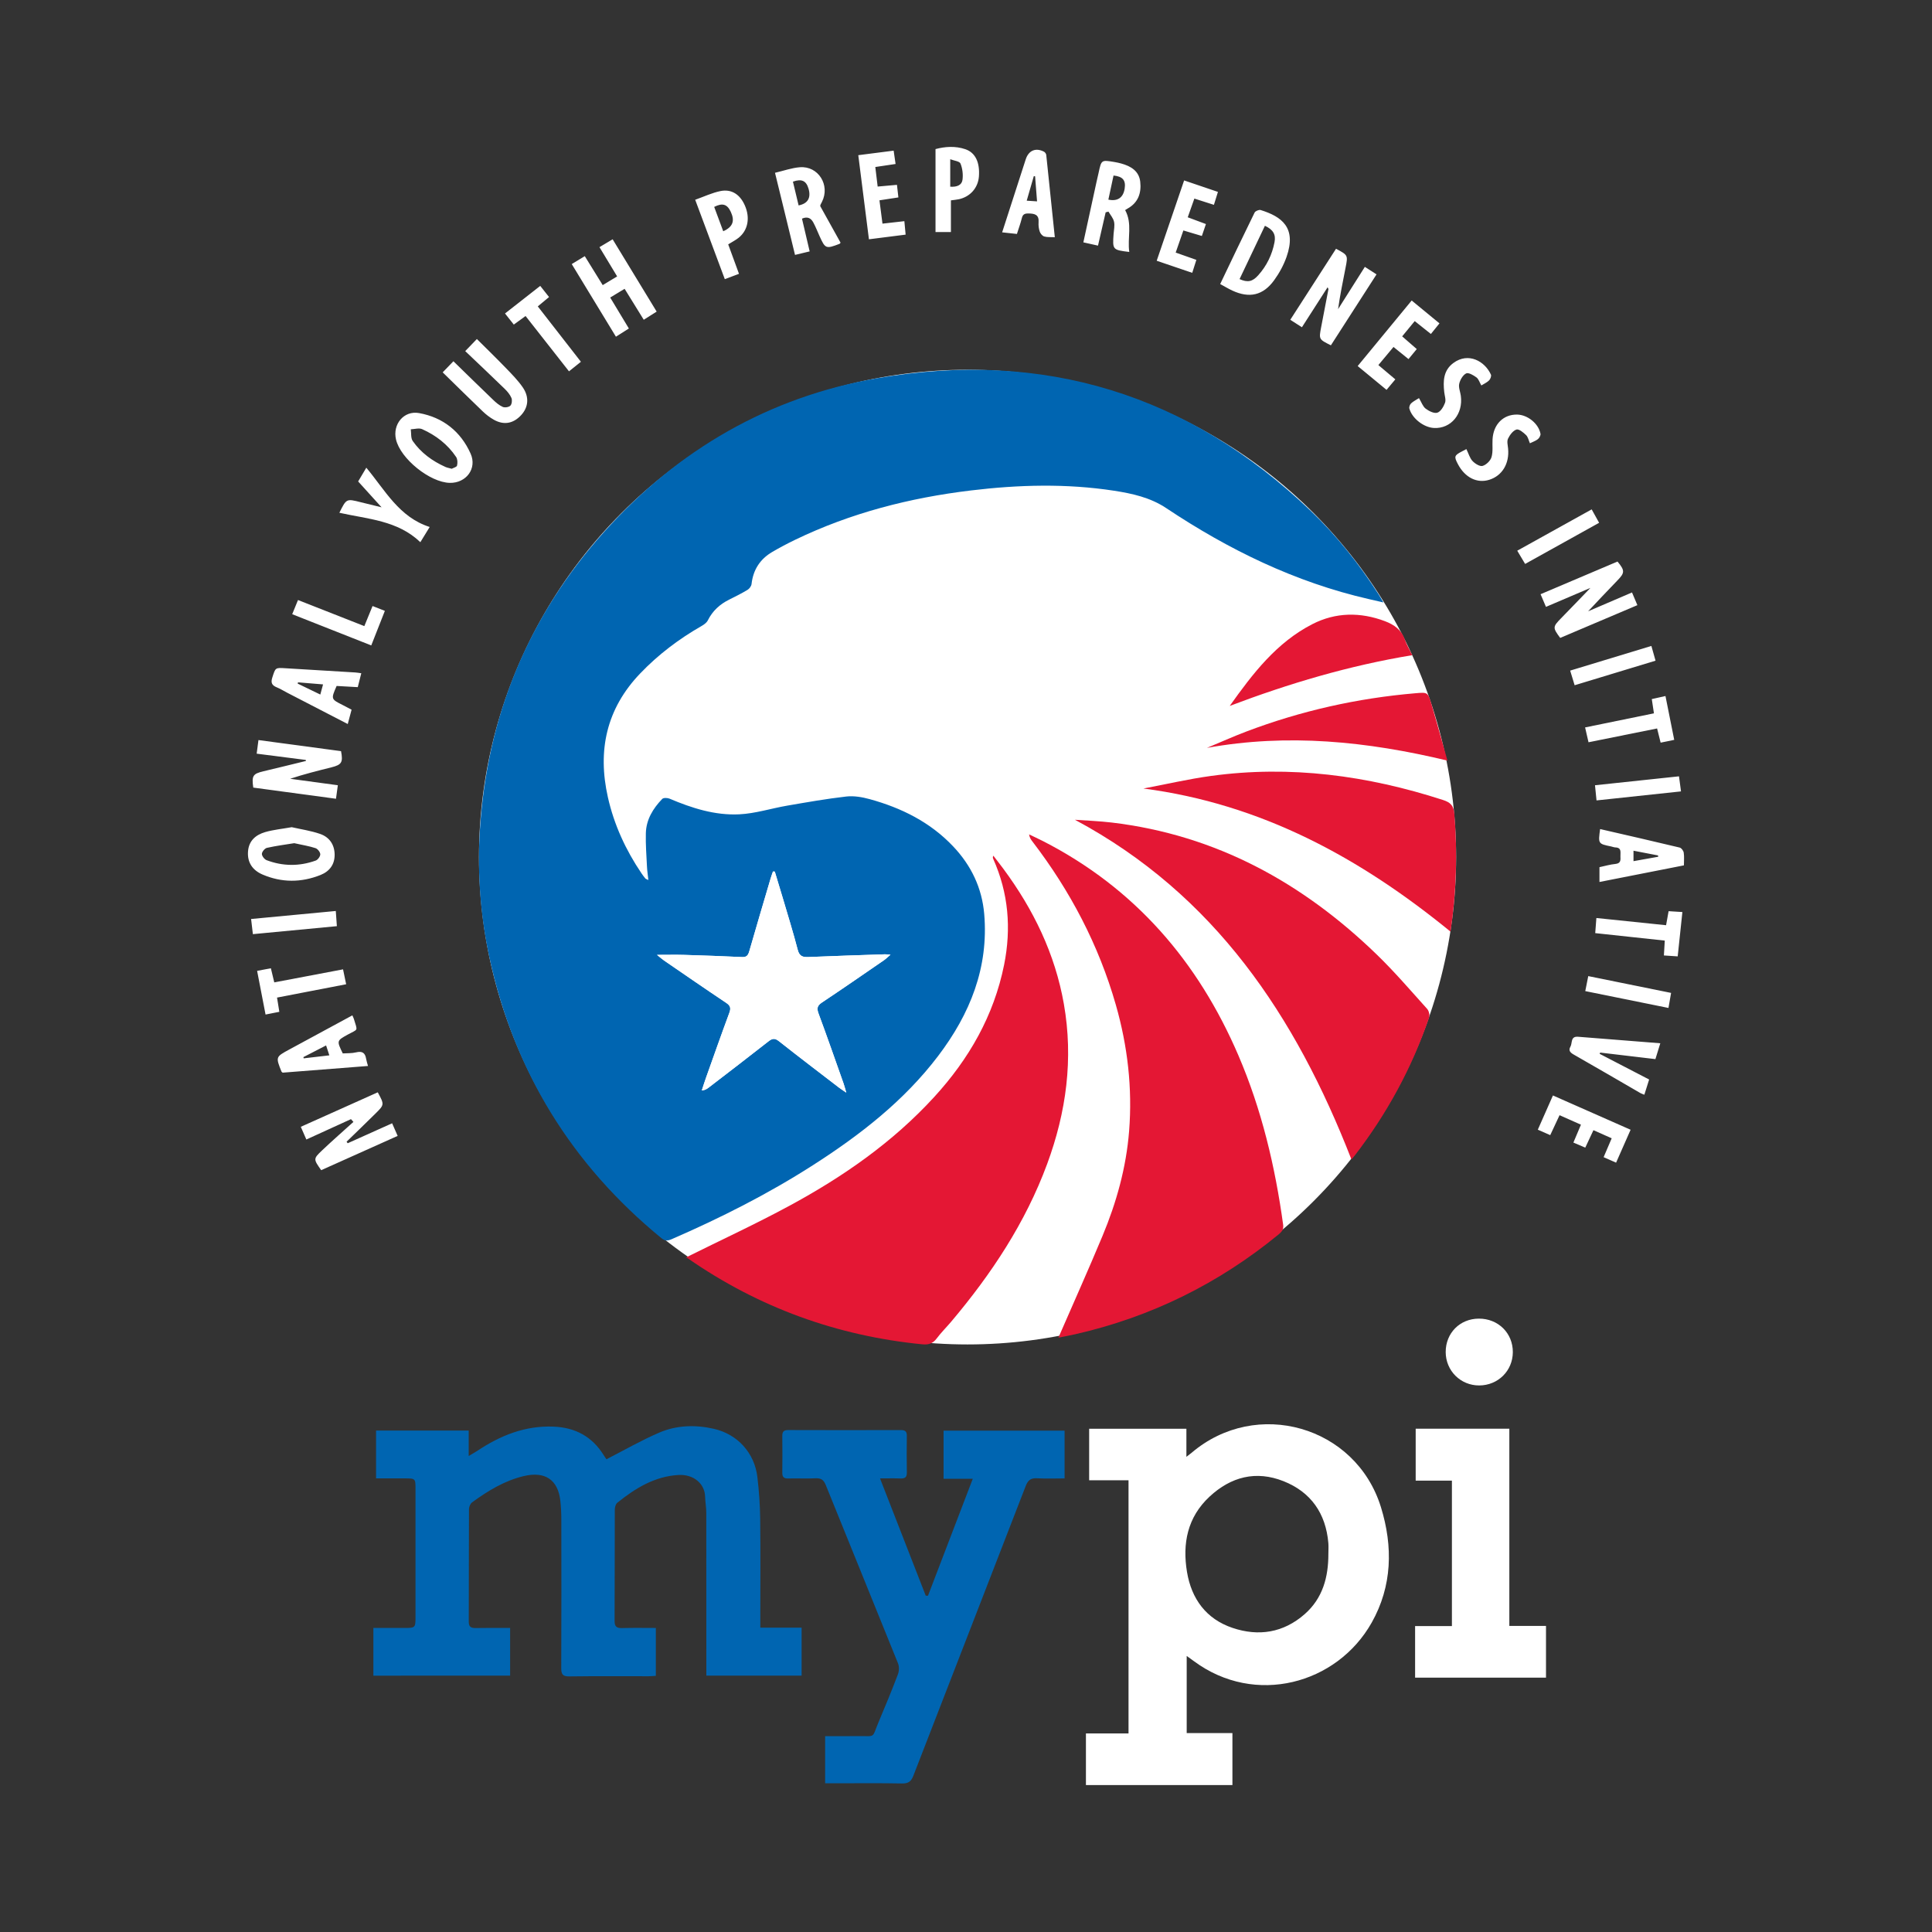 <?xml version="1.0" encoding="UTF-8"?> <svg xmlns="http://www.w3.org/2000/svg" id="Layer_1" viewBox="0 0 300 300"><rect x="0" y="0" width="300" height="300" fill="#333333" stroke="none"/><style> .st0{fill-rule:evenodd;clip-rule:evenodd;fill:#E41734;} .st1{fill-rule:evenodd;clip-rule:evenodd;fill:#FFFFFF;} .st2{fill-rule:evenodd;clip-rule:evenodd;fill:#0065B1;} </style><ellipse class="st1" cx="150.24" cy="133.09" rx="75.865" ry="75.675"></ellipse><path class="st2" d="M214.814 93.545l-2.27-.52c-11.427-2.618-21.762-7.667-31.46-14.13-2.46-1.64-5.262-2.26-8.104-2.697-7.39-1.136-14.79-.934-22.194-.043-9.506 1.142-18.67 3.49-27.32 7.664-1.207.583-2.397 1.213-3.555 1.89-1.892 1.11-2.96 2.77-3.21 4.973-.037.326-.324.728-.612.902-.925.56-1.896 1.044-2.864 1.525-1.45.72-2.576 1.743-3.31 3.215-.18.36-.586.658-.955.868-3.524 2.014-6.724 4.43-9.542 7.37-5.267 5.493-6.66 11.976-5.024 19.24.96 4.27 2.765 8.184 5.214 11.803.188.278.39.547.604.806.06.073.182.097.468.24-.085-.794-.19-1.458-.22-2.126-.083-1.712-.217-3.427-.173-5.137.053-2.122 1.112-3.847 2.543-5.33.196-.202.813-.18 1.14-.042 3.466 1.472 7.05 2.617 10.824 2.432 2.5-.123 4.963-.922 7.455-1.35 3.045-.524 6.092-1.064 9.16-1.414 1.182-.134 2.462.085 3.627.405 4.934 1.355 9.41 3.572 12.98 7.35 2.788 2.945 4.464 6.43 4.812 10.476.714 8.333-2.21 15.535-7.137 22.032-5.313 7.007-12.152 12.304-19.49 17.003-6.962 4.46-14.317 8.172-21.892 11.465-.6.263-1.03.315-1.598-.148-13.93-11.42-22.87-25.887-26.697-43.506-1.43-6.574-1.917-13.237-1.494-19.92 1.113-17.626 7.496-33.136 19.32-46.29 11.435-12.72 25.603-20.938 42.446-23.834 25.767-4.43 48.3 2.477 67.256 20.62 4.04 3.864 7.49 8.225 10.513 12.925.217.334.408.687.76 1.285zm-94.504 41.797l-.28-.02c-.124.366-.26.727-.37 1.096-1.106 3.75-2.222 7.5-3.3 11.26-.178.615-.38.97-1.114.936-2.983-.142-5.966-.248-8.95-.336-1.323-.04-2.647-.006-4.277-.006.507.407.794.668 1.11.885 3.203 2.197 6.398 4.405 9.628 6.563.65.433.772.806.5 1.538-1.245 3.354-2.43 6.73-3.63 10.1-.23.653-.435 1.314-.652 1.972.482-.042.78-.23 1.054-.44 3.11-2.392 6.228-4.77 9.31-7.195.606-.476.993-.508 1.622-.012 3.078 2.43 6.2 4.805 9.31 7.194.284.217.588.406 1.14.786-.2-.68-.296-1.064-.427-1.436-1.282-3.62-2.543-7.245-3.878-10.844-.3-.806-.21-1.225.528-1.715 3.234-2.15 6.425-4.365 9.626-6.564.3-.206.56-.47 1.016-.86-.495-.035-.68-.065-.863-.06-3.954.135-7.908.257-11.86.424-.883.037-1.414-.096-1.677-1.108-.7-2.702-1.535-5.37-2.325-8.05-.406-1.373-.827-2.74-1.24-4.108z"></path><path class="st0" d="M106.534 195.248c5.464-2.715 10.853-5.206 16.065-8.025 8.318-4.497 16.04-9.863 22.47-16.89 5.392-5.89 9.26-12.62 10.85-20.53 1.134-5.646.676-11.14-1.69-16.432-.056-.124-.103-.254.014-.5.526.688 1.064 1.366 1.578 2.062 4.657 6.3 8.008 13.184 9.374 20.955 1.5 8.535.38 16.8-2.597 24.86-3.37 9.122-8.655 17.084-14.886 24.468-.747.885-1.578 1.703-2.27 2.628-.588.786-1.268.995-2.21.902-13.28-1.305-25.414-5.717-36.384-13.32-.12-.084-.257-.143-.316-.177z"></path><path class="st2" d="M94.17 226.593c2.842-1.452 5.458-2.965 8.22-4.146 2.696-1.152 5.6-1.232 8.467-.58 3.668.838 6.304 3.74 6.748 7.482.254 2.144.41 4.31.436 6.47.063 5.154.02 10.31.02 15.467v1.455h6.413v7.45H109.68v-1.262c0-7.997.006-15.993-.008-23.99 0-.853-.16-1.706-.185-2.56-.055-1.996-1.79-3.474-4.12-3.345-3.71.207-6.718 2.062-9.515 4.314-.258.207-.385.714-.386 1.084-.023 5.754 0 11.51-.033 17.263-.006.926.363 1.135 1.2 1.11 1.707-.05 3.42-.016 5.206-.016v7.434c-.38.022-.74.062-1.102.062-4.11.004-8.22-.03-12.33.026-1.01.015-1.26-.308-1.257-1.27.034-7.696.024-15.395.012-23.09 0-.97-.047-1.942-.153-2.905-.358-3.266-2.365-4.63-5.68-3.84-2.996.714-5.573 2.29-8.024 4.08-.274.2-.48.685-.482 1.038-.03 5.83-.01 11.657-.034 17.485-.003.82.352 1.007 1.085.992 1.75-.036 3.5-.013 5.337-.013v7.408H57.977v-7.408h4.73c1.81 0 1.813 0 1.813-1.816v-19.728c0-1.68-.003-1.68-1.725-1.682h-4.4v-7.427H72.78v3.95c.59-.353.963-.552 1.312-.785 3.585-2.392 7.424-3.947 11.837-3.775 3.394.13 6.016 1.54 7.818 4.438.185.3.392.584.42.628z"></path><path class="st1" d="M184.27 257.138v11.972h7.1v8.077h-22.747v-8.018h6.613v-39.31h-6.113v-8h15.1v4.357c.41-.318.61-.46.798-.62 10.05-8.57 25.514-4.19 29.414 8.447 1.88 6.094 1.762 12.243-1.443 17.922-5.408 9.583-18.12 12.98-27.566 6.006-.325-.24-.653-.473-1.153-.834zm22-15.865c0-.56.043-1.123-.005-1.68-.397-4.59-2.698-7.907-6.966-9.598-4.266-1.688-8.153-.693-11.48 2.402-3.44 3.202-4.238 7.282-3.5 11.707.697 4.17 2.975 7.29 7.054 8.67 4.057 1.372 7.918.764 11.214-2.127 2.815-2.468 3.693-5.77 3.683-9.374z"></path><path class="st0" d="M164.346 207.713c2.314-5.32 4.65-10.52 6.842-15.777 2.18-5.222 3.69-10.638 4.14-16.306.526-6.657-.228-13.188-2.06-19.594-2.66-9.295-7.08-17.702-12.95-25.364-.224-.29-.44-.586-.524-1.106.71.34 1.427.666 2.13 1.024 14.282 7.303 24.1 18.687 30.374 33.293 3.617 8.42 5.705 17.25 6.95 26.304.1.714-.216 1.09-.705 1.493-9.308 7.634-19.813 12.82-31.554 15.494-.905.205-1.817.37-2.644.54z"></path><path class="st2" d="M128.126 276.908v-7.32c1.667 0 3.294.02 4.92-.005 3.07-.05 2.25.477 3.414-2.26 1.035-2.436 2.038-4.886 2.978-7.36.188-.497.2-1.194.003-1.683-3.716-9.232-7.484-18.444-11.21-27.673-.312-.77-.7-1.103-1.556-1.06-1.416.07-2.838-.007-4.257.03-.664.018-.95-.193-.942-.884.024-1.905.022-3.81 0-5.715-.006-.655.21-.922.908-.92 5.828.02 11.656.02 17.483.002.658-.003.956.184.946.88-.024 1.904-.03 3.81.003 5.715.014.766-.33.953-1.02.92-.96-.04-1.926-.01-3.146-.01 2.417 6.203 4.76 12.208 7.1 18.212.116.004.232.005.348.008l6.956-18.164h-4.537v-7.466h18.793v7.412c-1.405 0-2.848.06-4.28-.02-.982-.057-1.41.3-1.768 1.226-5.785 14.985-11.627 29.95-17.422 44.932-.347.898-.76 1.25-1.763 1.23-3.548-.068-7.098-.027-10.646-.027h-1.304z"></path><path class="st0" d="M209.844 180.027c-8.646-22.22-21.226-41.12-42.93-52.735 1.91.14 3.827.206 5.725.432 16.187 1.928 29.662 9.352 41.21 20.56 2.728 2.65 5.212 5.55 7.762 8.38.273.303.427.966.298 1.346-2.66 7.806-6.55 14.956-11.593 21.48-.13.168-.283.322-.473.537z"></path><path class="st1" d="M219.736 260.505v-7.01-.995h5.716v-22.59h-5.625v-8.065h14.542v30.626h5.693v8.035h-20.327z"></path><path class="st0" d="M177.553 122.44c3.504-.66 6.987-1.473 10.514-1.956 12.285-1.68 24.246-.068 35.98 3.73 1.194.386 1.68.87 1.787 2.19.5 6.06.31 12.078-.594 18.264-14.033-11.466-29.39-19.842-47.687-22.227zM224.757 118.105c-12.504-3-24.807-4.243-37.343-1.974 2.033-.847 4.043-1.752 6.1-2.533 8.483-3.217 17.254-5.187 26.297-5.954 1.863-.158 1.91-.168 2.452 1.66.844 2.843 1.62 5.707 2.495 8.802zM190.954 109.615c3.553-4.997 7.257-9.844 12.832-12.7 3.616-1.854 7.46-1.898 11.283-.452 1.405.533 2.55 1.332 3.075 2.854.277.8.726 1.54 1.15 2.418-9.79 1.615-19.15 4.395-28.34 7.88z"></path><path class="st1" d="M229.638 204.756c2.998-.01 5.288 2.25 5.274 5.206-.013 2.898-2.3 5.16-5.22 5.17-2.898.008-5.193-2.278-5.205-5.18-.008-2.953 2.205-5.188 5.15-5.196zM58.66 169.614c1.028 1.905 1.04 1.915-.352 3.294-1.485 1.47-2.992 2.918-4.49 4.376l.173.238 6.897-3.098c.292.668.557 1.27.86 1.958l-11.875 5.324c-1.214-1.73-1.244-1.76.15-3.084 1.588-1.504 3.236-2.945 4.857-4.413l-.38-.43c-2.287 1.043-4.574 2.086-6.93 3.163-.296-.676-.56-1.277-.862-1.972 4.025-1.8 7.96-3.568 11.95-5.356zM246.963 91.288c-2.294.978-4.544 1.94-6.905 2.946-.285-.666-.543-1.268-.84-1.966l11.947-5.072c1.167 1.397 1.136 1.756-.01 2.932-1.59 1.63-3.136 3.3-4.55 4.793 2.054-.88 4.373-1.877 6.813-2.926.295.695.545 1.29.834 1.973l-11.984 5.085c-1.185-1.59-1.166-1.72.13-3.045 1.516-1.546 3.01-3.11 4.565-4.72zM206.66 53.62c-1.866-.93-1.87-.93-1.52-2.784.374-1.977.762-3.95 1.138-5.928.01-.053-.05-.12-.13-.302l-3.987 6.21-1.806-1.16c2.396-3.72 4.75-7.38 7.103-11.03 1.853.993 1.862.995 1.486 2.914-.42 2.14-.86 4.28-1.168 6.466l4.158-6.568 1.814 1.166-7.086 11.015zM47.473 118.003c-2.507-.32-5.015-.64-7.617-.974l.278-2.113 12.823 1.724c.333 1.733.102 2.113-1.495 2.512-2.13.532-4.258 1.065-6.408 1.774l7.405 1.007-.288 2.097-12.843-1.733c-.267-1.84-.058-2.146 1.583-2.536 2.202-.52 4.4-1.064 6.598-1.6l-.037-.157zM93.085 38.377c.728-.434 1.356-.81 2.046-1.22 2.293 3.766 4.54 7.457 6.835 11.23l-2.005 1.265-2.97-4.804-2.24 1.353 2.9 4.808-2.01 1.275c-2.284-3.757-4.538-7.462-6.86-11.278l2.024-1.23c.936 1.514 1.83 2.96 2.784 4.498.736-.445 1.425-.86 2.24-1.354l-2.743-4.543zM189.47 44.104c1.817-3.797 3.556-7.46 5.346-11.1.118-.236.678-.468.935-.39 3.236 1.006 5.632 2.702 4.022 7.28-.45 1.28-1.132 2.528-1.93 3.627-1.71 2.357-3.846 2.825-6.486 1.6-.603-.278-1.173-.627-1.887-1.016zm6.946-9.046l-3.937 8.28c1.248.557 1.99.417 2.896-.592 1.32-1.472 2.165-3.207 2.533-5.148.228-1.2-.222-1.944-1.494-2.54zM120.34 26.832c1.343-.312 2.583-.76 3.852-.863 2.874-.234 4.756 2.783 3.44 5.38-.15.294-.342.568-.236.712 1.05 1.89 2.102 3.778 3.128 5.626-.11.124-.128.163-.157.174-2.132.818-2.223.78-3.138-1.265-.305-.68-.578-1.377-.928-2.032-.35-.657-.882-1.007-1.77-.613.383 1.64.77 3.292 1.192 5.086l-2.274.545c-.52-2.147-1.02-4.198-1.518-6.247-.503-2.063-1.01-4.126-1.59-6.504zm3.668 5.064c1.442-.283 1.942-1.18 1.548-2.573-.354-1.25-1.062-1.602-2.43-1.117l.882 3.69zM174.712 32.625c1.16 2.103.326 4.333.642 6.498-2.593-.314-2.613-.34-2.436-2.806.045-.63.203-1.29.07-1.883-.124-.562-.564-1.053-.866-1.575l-.437.114-1.188 5.168-2.274-.508c.692-3.183 1.37-6.298 2.05-9.414.104-.473.22-.943.323-1.416.426-1.98.425-1.985 2.43-1.65.365.06.73.14 1.09.24 1.49.415 2.752 1.16 2.94 2.833.196 1.738-.317 3.253-1.978 4.167-.127.066-.245.152-.366.23zm-2.605-1.627c1.45.308 2.314-.326 2.53-1.71.2-1.286-.285-1.883-1.728-2.033-.265 1.244-.534 2.495-.803 3.743zM69.842 74.98c-3.093-.07-7.658-3.753-8.352-6.74-.55-2.36 1.218-4.525 3.585-4.097 3.717.67 6.468 2.866 8 6.292 1.044 2.33-.707 4.6-3.233 4.545zm.307-2.193c.254-.14.763-.26.82-.49.104-.416.085-.998-.142-1.337-1.316-1.964-3.143-3.367-5.278-4.322-.487-.218-1.17.002-1.762.022.088.613-.017 1.36.3 1.815 1.28 1.838 3.052 3.124 5.09 4.036.267.12.566.164.97.277zM45.305 128.446c1.392.32 2.946.542 4.404 1.046 1.402.484 2.22 1.61 2.253 3.164.033 1.57-.788 2.648-2.178 3.206-3 1.204-6.045 1.212-9.02-.066-1.53-.657-2.398-1.862-2.248-3.627.14-1.654 1.23-2.542 2.658-2.96 1.273-.37 2.618-.495 4.13-.764zm.383 2.483c-1.266.205-2.766.398-4.236.725-.334.074-.774.602-.785.933-.01.328.392.85.73.98 2.523.957 5.09.974 7.628.06.33-.118.713-.643.708-.974-.005-.333-.404-.842-.737-.952-.978-.323-2.008-.484-3.308-.773zM68.74 57.818l1.668-1.723c2.083 2.03 4.104 4.016 6.15 5.976.45.435.952.87 1.513 1.116.323.14.952.04 1.184-.2.233-.243.3-.86.16-1.194-.225-.53-.632-1.013-1.053-1.423-2.03-1.976-4.093-3.918-6.122-5.85l1.81-1.878c1.49 1.483 3.008 2.954 4.476 4.475.93.964 1.89 1.93 2.645 3.025 1.048 1.525.876 3.097-.247 4.318-1.213 1.318-2.683 1.593-4.246.713-.61-.344-1.19-.787-1.697-1.273-2.078-1.99-4.122-4.012-6.24-6.082zM53.224 163.574c.678-.047 1.403 0 2.077-.166.947-.23 1.402.08 1.55 1 .053.328.166.646.29 1.116l-13.253 1.038c-.09-.084-.165-.123-.188-.183-.9-2.258-.9-2.262 1.207-3.405 3.24-1.758 6.483-3.51 9.804-5.31.104.237.188.39.237.55.604 2.005.696 1.524-.944 2.433-1.728.956-1.736.954-.78 2.926zm-6.112.574l.042.19 3.986-.464c-.19-.576-.333-1.02-.505-1.54-1.245.643-2.384 1.228-3.523 1.814zM56.1 104.54l-.545 2.16-3.284-.185c-.89 2.045-.89 2.043.963 2.972.43.216.852.447 1.36.714l-.595 2.226c-3.22-1.666-6.324-3.27-9.427-4.874-.53-.274-1.038-.597-1.586-.82-.748-.305-.975-.692-.7-1.534.497-1.53.43-1.536 2.064-1.433 3.61.227 7.22.435 10.83.655.255.015.51.064.923.12zm-6.363 3.308l.426-1.575-3.89-.32-.05.197c1.12.54 2.24 1.083 3.514 1.698zM163.79 36.832c-.636-.03-1.17.027-1.646-.114-.285-.084-.587-.443-.69-.744-.154-.448-.22-.96-.184-1.434.096-1.217-.596-1.382-1.578-1.393-.593-.007-.88.14-1.023.728-.195.792-.48 1.56-.763 2.453l-2.293-.25 3.21-9.94c.15-.462.3-.922.447-1.384.444-1.39 1.546-1.868 2.84-1.2.163.083.33.32.35.5.45 4.216.88 8.434 1.33 12.778zm-3.06-9.458l-.2-.025-1.103 3.813c.595.04 1.03.07 1.606.107l-.304-3.896zM248.465 128.736c4.162.958 8.267 1.892 12.358 2.875.266.065.58.49.624.784.098.616.03 1.258.03 1.978l-13.113 2.58v-2.3c.812-.17 1.636-.418 2.474-.5.84-.083.814-.6.782-1.18-.03-.59.24-1.35-.79-1.386-.22-.007-.434-.106-.652-.15-2.025-.414-2.025-.413-1.713-2.7zm5.184 4.984c1.333-.238 2.585-.46 3.836-.685-.007-.068-.015-.135-.02-.203l-3.816-.734v1.622zM257.05 164.46c-2.9-.345-5.738-.68-8.577-1.017l-.078.198c2.542 1.32 5.084 2.638 7.683 3.985l-.745 2.365c-.243-.102-.442-.16-.617-.26-3.453-1.997-6.896-4.012-10.363-5.986-.55-.315-.83-.638-.495-1.224.322-.562-.02-1.632 1.19-1.533 4.198.342 8.396.666 12.763 1.01-.26.846-.495 1.6-.76 2.462zM113.076 37.947l1.674 4.573-2.203.826-4.598-12.327c1.36-.482 2.61-1.083 3.927-1.35 1.736-.35 3.048.54 3.793 2.252.83 1.905.478 3.824-.96 4.988-.456.37-.994.636-1.634 1.037zm-.773-2.04c1.496-.667 1.828-1.6 1.176-3.008-.552-1.19-1.286-1.434-2.58-.77l1.403 3.778zM147.658 31.112v4.918h-2.392V23.15c1.43-.38 3.038-.52 4.63.018 1.566.53 2.28 2.062 2.108 4.257-.14 1.75-1.353 3.13-3.105 3.51-.364.078-.737.107-1.242.177zm-.107-2.122c1.025.074 1.79-.238 1.903-1.058.114-.827.002-1.767-.31-2.537-.145-.36-.99-.438-1.593-.67v4.265zM216.665 58.908c-.47.56-.89 1.063-1.363 1.63-1.504-1.24-2.964-2.444-4.482-3.698l8.385-10.178c1.417 1.166 2.813 2.312 4.316 3.55l-1.333 1.648-2.51-2-1.95 2.37c.755.66 1.475 1.286 2.265 1.975l-1.28 1.554-2.332-1.882-2.347 2.813 2.632 2.218zM245.49 174.64l-3.324-1.473c-.48 1.023-.942 2.015-1.447 3.097-.634-.277-1.232-.54-1.928-.847.785-1.774 1.547-3.5 2.348-5.314l12.06 5.325c-.757 1.714-1.483 3.365-2.253 5.11-.656-.288-1.252-.55-1.937-.854l1.254-2.93c-.935-.416-1.842-.82-2.835-1.26l-1.268 2.71c-.63-.27-1.17-.5-1.845-.787l1.174-2.777zM187.256 34.792c-.23.67-.408 1.194-.632 1.85l-2.87-.857c-.39 1.127-.766 2.205-1.194 3.435l3.21 1.132c-.21.653-.404 1.27-.64 2.014l-5.518-1.877 4.258-12.473 5.25 1.782c-.21.68-.403 1.296-.624 2.008l-3.036-.972-1.028 2.904 2.824 1.052zM133.274 24.096c1.876-.24 3.606-.46 5.492-.703l.298 2.07-3.147.47c.12 1.006.235 1.954.366 3.036.992-.09 1.935-.173 2.997-.267l.22 1.953-2.938.45.468 3.622 3.4-.384.196 2.09-5.698.724-1.654-13.062zM220.34 61.82c.394.653.595 1.298 1.032 1.63.504.384 1.312.79 1.815.633.52-.164.977-.94 1.196-1.542.17-.472-.06-1.092-.12-1.645-.194-1.728-.146-3.387 1.434-4.543 2.33-1.704 4.88-.25 5.813 1.818.1.22-.084.697-.29.9-.33.328-.79.527-1.2.782-.267-.463-.412-.992-.76-1.25-.463-.343-1.244-.795-1.596-.62-.513.26-.936.994-1.076 1.6-.134.572.158 1.24.246 1.865.393 2.838-1.528 5.146-4.165 5.01-1.59-.083-3.397-1.476-3.824-3.016-.064-.233.08-.63.266-.805.342-.323.786-.534 1.227-.816zM227.7 69.737c.34.69.52 1.386.952 1.85.385.41 1.133.88 1.56.76.563-.16 1.223-.798 1.39-1.364.254-.863.105-1.84.16-2.768.13-2.33 1.667-3.868 3.81-3.84 1.615.023 3.333 1.39 3.632 2.97.05.253-.173.658-.395.84-.338.277-.784.418-1.244.647-.197-.448-.288-.974-.598-1.273-.417-.406-1.112-.982-1.49-.86-.544.174-1.037.846-1.312 1.42-.2.418-.036 1.024.013 1.542.22 2.32-.912 4.21-2.92 4.84-1.89.595-3.762-.33-4.863-2.408-.642-1.208-.588-1.374.658-2.02.197-.104.393-.207.644-.337zM52.696 79.622c1.095-2.202 1.094-2.2 3.277-1.648 1.004.253 2.013.492 3.278.802l-3.637-4.016c.39-.656.78-1.317 1.267-2.136 2.924 3.496 5.067 7.672 9.84 9.206l-1.45 2.362c-3.535-3.392-8.142-3.577-12.574-4.57zM90.206 56.174l-1.852 1.487-6.744-8.59c-.62.45-1.18.857-1.827 1.33-.438-.555-.85-1.073-1.364-1.725l5.47-4.283c.467.59.878 1.113 1.367 1.732l-1.748 1.45c2.218 2.852 4.427 5.688 6.696 8.6zM257.315 113.114c-3.567.718-7.03 1.416-10.652 2.144l-.53-2.304 10.69-2.187-.334-2.214 2.124-.474c.46 2.306.9 4.515 1.36 6.805l-2.11.434c-.177-.716-.343-1.38-.55-2.206zM39.926 150.755c.773-.146 1.418-.27 2.136-.404.18.748.34 1.42.527 2.193l10.68-2.024c.157.76.313 1.503.482 2.314l-10.733 2.07.357 2.21c-.686.137-1.35.268-2.14.423l-1.31-6.782zM258.505 146.055l-10.798-1.16.178-2.347 10.823 1.12.393-2.18c.66.04 1.31.082 2.14.133-.246 2.338-.482 4.57-.728 6.885l-2.144-.143c.044-.76.086-1.472.137-2.307zM45.374 95.372l.9-2.2c3.437 1.353 6.82 2.683 10.3 4.05.433-1.058.836-2.04 1.276-3.118l1.912.75-2.113 5.367c-4.083-1.61-8.114-3.203-12.276-4.848zM247.155 79.097c.392.702.73 1.315 1.156 2.082-3.816 2.12-7.602 4.225-11.49 6.387l-1.225-2.053 11.56-6.417zM246.16 153.9c.156-.792.3-1.504.463-2.33l12.863 2.608c-.138.783-.26 1.495-.408 2.336-4.32-.873-8.566-1.733-12.917-2.615zM256.425 100.3c.238.845.43 1.517.647 2.29l-12.564 3.814c-.24-.79-.45-1.482-.693-2.273l12.61-3.83zM52.142 141.458l.168 2.357-13.042 1.24c-.09-.753-.174-1.478-.277-2.353l13.152-1.244zM260.713 120.548c.11.834.2 1.494.312 2.34-4.374.468-8.686.928-13.118 1.4-.082-.804-.15-1.49-.237-2.355l13.043-1.385zM120.31 135.342c.414 1.37.834 2.735 1.24 4.106.79 2.68 1.624 5.35 2.324 8.05.263 1.013.794 1.146 1.676 1.11 3.953-.168 7.907-.29 11.86-.424.185-.006.37.024.864.06-.457.39-.716.654-1.015.86-3.202 2.198-6.393 4.414-9.627 6.563-.74.49-.827.91-.528 1.715 1.335 3.6 2.596 7.225 3.878 10.844.13.37.226.755.426 1.436-.55-.38-.856-.57-1.14-.786-3.11-2.39-6.232-4.765-9.31-7.194-.628-.496-1.016-.464-1.62.012-3.084 2.425-6.202 4.804-9.312 7.195-.275.21-.572.397-1.054.44.217-.658.422-1.32.653-1.972 1.2-3.37 2.384-6.746 3.63-10.1.27-.733.148-1.106-.5-1.54-3.23-2.157-6.426-4.366-9.63-6.562-.315-.217-.602-.478-1.11-.885 1.63 0 2.954-.03 4.277.007 2.984.09 5.967.195 8.95.336.735.035.936-.32 1.113-.937 1.08-3.76 2.194-7.508 3.302-11.26.108-.368.244-.73.368-1.094.096.008.19.014.282.02z"></path></svg> 